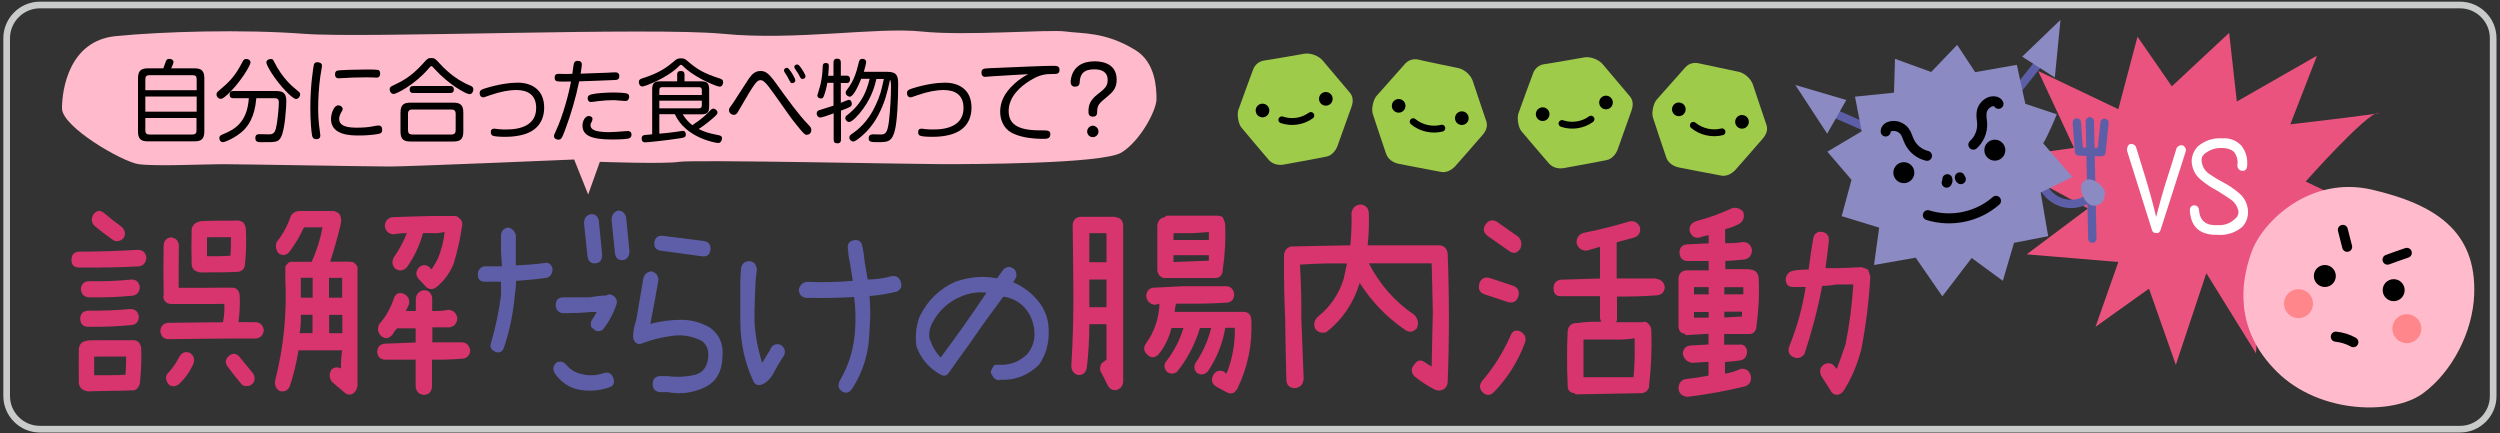 <?xml version="1.0" encoding="utf-8"?>
<!-- Generator: Adobe Illustrator 26.2.1, SVG Export Plug-In . SVG Version: 6.00 Build 0)  -->
<svg version="1.1" xmlns="http://www.w3.org/2000/svg" xmlns:xlink="http://www.w3.org/1999/xlink" x="0px" y="0px"
	 viewBox="0 0 1500 260" style="enable-background:new 0 0 1500 260;" xml:space="preserve">
<rect x="0" y="0" width="1500" height="260" fill="#333333" stroke="none"/>
<style type="text/css">
	.st0{fill:#E9537D;}
	.st1{fill:#FFBBCC;}
	.st2{fill:#D8346E;}
	.st3{fill:#5E5EA8;}
	.st4{fill:#FFFFFF;}
	.st5{fill:none;stroke:#C9CACA;stroke-width:4;stroke-miterlimit:10;}
	.st6{fill:#FF868A;}
	.st7{fill:none;stroke:#000000;stroke-width:6.062;stroke-linecap:round;stroke-linejoin:round;stroke-miterlimit:10;}
	.st8{fill:none;stroke:#000000;stroke-width:6;stroke-linecap:round;stroke-linejoin:round;stroke-miterlimit:10;}
	.st9{fill:#9FCB4A;}
	.st10{fill:none;stroke:#000000;stroke-width:4.115;stroke-linecap:round;stroke-linejoin:round;stroke-miterlimit:10;}
	.st11{fill:none;stroke:#5D5EA8;stroke-width:5;stroke-linecap:round;stroke-linejoin:round;stroke-miterlimit:10;}
	.st12{fill:none;stroke:#5D5EA8;stroke-width:5;stroke-miterlimit:10;}
	.st13{fill:#8B8AC2;}
	.st14{fill:#5D5EA8;}
</style>
<g id="レイヤー_2">
</g>
<g id="レイヤー_1">
	<path class="st0" d="M1289.4,173.2l-32.1,22.9l13.7-38.9l-55-4.6l36.7-27.5l-55-29.8l46.7-6.6l-21.5-46.1l48.1,22.9l11.5-43.5
		l20.6,29.8l34.4-32.1l4.6,41.2l48.1-27.5l-16,41.2c0,0,59.6-6.9,52.7-6.9s-43.5,41.2-43.5,41.2l48.1,22.9l-52.7,9.2l20.6,48.1
		l-43.5-22.9l-2.3,45.8l-29.8-48.1l-18.3,55L1289.4,173.2z"/>
	<path class="st1" d="M681.3,30.1c11.9,7.3,12.6,22.4,12.6,29.3s-9.8,25.2-21,32.1s-90.8,7-107.6,7c-16.8,0-149.5-2.8-157.9-1.4
		c-8.4,1.4-47.5,0-47.5,0l-7,19.6l-8.4-21c0,0-99.2,4.2-110.4,4.2c-11.2,0-90.8-1.4-100.6-1.4c-9.8,0-40.5,1.4-50.3,0
		S37.2,76.2,37.2,65s4.2-40.5,32.1-43.3s76.8-4.2,113.2-1.4s208.2-4.2,251.5,0s92.2-4.2,118.8-1.4s76.8-1.4,86.6,0
		C649.2,20.3,663.2,18.9,681.3,30.1z"/>
	<g>
		<path class="st2" d="M82.8,149.9c2.9,0.1,4.6,1.6,5,4.6c-0.1,3-1.5,4.7-4.2,5.3c-10.9,0.6-21.6,0.8-32.3,0.7h-4.2
			c-2.8-0.1-4.2-1.6-4.2-4.6c0-3,1.4-4.6,4.2-4.9C58.9,151,70.8,150.6,82.8,149.9z M79.8,204.1c2.7,0,4.3,1.5,4.9,4.4
			c0.3,7.1,0,14.3-0.8,21.6v0.3c-0.1,0.2-0.2,0.4-0.3,0.6v0.1c-0.1,0.2-0.2,0.4-0.3,0.7h-0.1c-0.2,0.4-0.4,0.6-0.5,0.6
			c0,0.4-0.1,0.6-0.4,0.7h-0.1c-0.1,0.3-0.2,0.4-0.4,0.4h-0.3c-0.2,0.2-0.4,0.4-0.5,0.6c-0.3,0.1-0.5,0.1-0.7,0.1h-0.9
			c-4.4,0.2-8.9,0.3-13.3,0.3c-4.4,0.1-8.9,0.2-13.3,0.3c-0.5,0-1-0.1-1.4-0.3c-2.4-0.7-3.8-2.2-4.1-4.6c-0.1-6.9-0.1-13.8,0-20.7
			c0.4-2.8,1.9-4.3,4.6-4.7c0.3,0,0.6-0.1,1.1-0.3c4.5-0.1,9.2-0.1,14-0.1H79.8z M52.7,196.1c-3-0.2-4.5-1.9-4.6-5
			c0.2-2.9,1.7-4.4,4.6-4.7c8.5,0.1,17.1-0.2,25.6-1c2.9,0.1,4.6,1.6,5,4.6c-0.1,3-1.4,4.6-4.1,5c-8,0.8-15.8,1.1-23.6,1.1H52.7z
			 M53.1,178.4c-2.8-0.3-4.3-2-4.6-5c0.3-2.9,1.8-4.4,4.6-4.7c8.6,0.2,17.2-0.1,25.9-1c2.7,0,4.3,1.5,4.9,4.4
			c-0.1,3-1.5,4.8-4.2,5.3c-8,0.8-15.8,1.1-23.6,1H53.1z M56.9,135.7c-2.1-2-2.4-4.3-0.9-7c1.8-2.4,3.9-2.8,6.2-1.1
			c3.5,3,7.1,5.8,10.9,8.6c2,2,2.4,4.2,1.1,6.6c-1,1.1-2.3,1.8-3.8,1.9c-1.1,0.1-2-0.2-2.8-0.9C63.8,141.2,60.3,138.5,56.9,135.7z
			 M65.8,225.1c3.1,0.1,6.2,0,9.5-0.3c0.3-3.7,0.4-7.3,0.4-10.9h-8.8c-3.5,0-7,0-10.4,0.1v11.1C59.5,225.2,62.7,225.1,65.8,225.1z
			 M153.6,193.3c2.7,0.3,4.3,1.9,4.7,4.9c-0.5,3-2,4.6-4.7,4.9c-9,0-17.8,0-26.6,0.1c-8.9,0.1-17.6,0.2-26.3,0.3
			c-2.7-0.3-4.2-1.9-4.5-4.9c0.2-2.9,1.7-4.5,4.5-4.9c8.7-0.1,17.5-0.2,26.3-0.3c2.3,0.1,4.5,0,6.8-0.1c0.7-3.5,1-7.2,0.8-11
			c-4.5,0.1-9,0.1-13.4,0.1h-18.6h-0.1c-2.8-0.3-4.3-1.8-4.6-4.6c0-0.2,0.1-0.4,0.3-0.7c-0.2-10-0.2-20,0-30.1
			c0.3-2.8,1.8-4.3,4.5-4.6c2.8,0.4,4.3,2,4.6,4.7c-0.1,8.7-0.1,17.2-0.1,25.6h14.1c5.9-0.1,11.9-0.1,17.9-0.1
			c2.6,0,4.2,1.5,4.6,4.4c0.3,5.4,0,10.9-0.7,16.3H153.6z M113.9,211.7c2.4,1.6,3.1,3.8,2.2,6.4c-2.2,5-5.2,9.2-9.1,12.7
			c-1,0.6-1.9,0.9-2.9,1c-1.6-0.1-2.8-0.8-3.5-2c-1.5-2.5-1.3-4.7,0.8-6.6c2.4-2.7,4.5-5.7,6.2-9.1
			C109.1,211.5,111.1,210.7,113.9,211.7z M118.5,163c-2.1-0.6-3.3-2-3.5-4.3c-0.2-6.9-0.2-13.9,0-21c0.5-2.7,2-4.2,4.6-4.7
			c0.2-0.1,0.5-0.2,0.8-0.3c3.8-0.2,7.7-0.3,11.8-0.3c3.6,0.1,7.1,0,10.4-0.1c1.4,0.1,2.5,0.5,3.5,1.3c0.7,1,1.2,2.2,1.4,3.4
			c0.4,7.2,0.2,14.5-0.5,21.7v0.3h-0.1v0.9c-0.2,0.3-0.4,0.5-0.5,0.6v0.3c-0.2,0.3-0.3,0.5-0.4,0.7c-0.3,0.2-0.5,0.4-0.7,0.6
			c-0.3,0.2-0.5,0.3-0.5,0.4c-0.4,0.1-0.6,0.2-0.7,0.3h-0.3c-0.2,0.2-0.4,0.3-0.7,0.3h-0.1h-0.5c-3.6,0.2-7.3,0.3-11,0.3
			c-3.9,0-7.6,0-11.1,0.1C119.7,163.4,119.1,163.3,118.5,163z M132.2,142.3c-2.7,0-5.4,0-8,0.1v11.3h6.9c2.4,0,4.7-0.1,7.2-0.3
			c0.2-3.7,0.3-7.4,0.3-11.1H132.2z M143.7,214.1l8.1,9.9c1.5,2.6,1.3,4.8-0.7,6.6c-0.9,0.8-1.9,1.1-2.9,1c-1.6,0.2-2.8-0.3-3.7-1.6
			c-2.7-3.1-5.3-6.5-7.9-10c-1.7-2.3-1.5-4.4,0.7-6.4C139.6,211.7,141.7,211.8,143.7,214.1z"/>
		<path class="st2" d="M210,157.2c1.4-0.3,2.4,0.1,3.3,1.3c1.1,0.9,1.5,2,1.2,3.4v69.5c-0.2,1.9-1,3.5-2.6,4.7
			c-1.8,1-3.5,0.9-5.2-0.6l-7.2-6.1c-2-2.3-2.2-4.8-0.7-7.6c1.7-1.5,3.7-1.8,5.8-0.7c-0.1-3.6,0.1-7.2,0.7-10.9h-11.8h-14.4
			c-1.2,7.4-2.9,14.7-5.3,21.8c-1.3,2.5-3.3,3.3-6,2.6c-2.4-1.4-3.3-3.7-2.6-6.7c5-19.7,7-39.9,6-60.5v-5.6
			c-0.3-1.4,0.1-2.6,1.2-3.4c0.7-1.1,1.9-1.6,3.4-1.3H187c3-6.6,5.2-13.5,6.5-20.7h-11.1c-2.4,5.2-5.3,10-8.5,14.4
			c-1.8,2.3-4,2.8-6.5,1.4c-1.8-1.9-2.3-4.2-1.4-7c3.8-4.7,6.6-9.9,8.5-15.7c1-1.6,2.5-2.6,4.6-2.9h0.7h0.7h19.7
			c1.1,0.2,2.1,0.7,3.1,1.4c1.1,1.4,1.5,3,1.4,4.9l-0.5,2.7c-1.8,7.2-3.8,14.4-6.1,21.4H210z M180.5,188.9c0.1,3.8-0.1,7.5-0.7,11
			h7.7v-11H180.5z M187.6,166.7h-7.1v0.7v6.3v4.9h7.1V166.7z M205.3,178.6v-11.9h-7.9v11.9H205.3z M197.5,199.9h7.9v-11h-7.9V199.9z
			 M276.6,205.4c3.1-0.1,4.9,1.5,5.6,4.9c-0.4,3-1.9,4.6-4.7,4.9c-6.2,0.5-12.3,0.7-18.3,0.6v16.4c-0.3,2.9-1.8,4.5-4.6,4.7
			c-3-0.1-4.7-1.7-5.2-4.7v-16.4h-18.5c-2.9-0.2-4.4-1.8-4.6-4.9c0.3-2.9,1.8-4.4,4.6-4.7l18.5-0.7V197h-9.9h-1.2
			c-1.1,1.1-2,2.3-2.7,3.6c-2.3,2.8-4.7,3-7.2,0.7c-1.8-2-2.1-4.3-0.8-6.9c3.9-4.4,6.8-9.5,8.7-15.3c1-2.9,2.9-3.9,5.8-2.9
			c2.7,1.2,3.8,3.4,3.3,6.4c-0.6,1.4-1.3,2.8-1.9,4h6v-7.6c0.4-2.9,2.1-4.6,5.2-4.9c2.8,0.3,4.3,1.9,4.6,4.9v7.6
			c3.3,0.1,6.6-0.1,9.9-0.7c2.9,0.3,4.6,1.9,5.2,4.9c-0.2,3.2-1.7,5.1-4.6,5.6h-10.4v9H276.6z M236.2,140.6c-3-0.2-4.8-1.8-5.3-4.9
			c0.1-3,1.6-4.9,4.6-5.4c7.8-0.3,15.7-0.5,23.6-0.7h13c1.4-0.2,2.6,0.2,3.4,1.3c1.3,0.9,1.9,2,1.9,3.6c-1.1,8.2-2.9,16.2-5.3,24
			c-2.4,5.6-5.8,10.2-10.4,13.9c-2,1.4-3.9,1.4-5.8,0l-4.6-4.9c-2-2.2-2-4.5,0-7c2.2-1.9,4.4-1.9,6.6,0c0.3,0.6,0.7,0.9,1.2,0.9
			c1.4-2.1,2.8-4.4,3.9-6.9c1.9-4.9,3.2-9.9,3.8-15.3c-2.5,0.6-5.1,0.8-7.7,0.7h-5.3c-2.1,7.5-5.3,14.4-9.8,20.6
			c-2.1,2-4.3,2.3-6.6,0.9c-2.1-1.9-2.5-4.2-1.2-6.9c3.2-4.5,5.8-9.3,7.9-14.6C241.3,139.9,238.7,140.1,236.2,140.6z"/>
		<path class="st3" d="M326.7,157.8c2.4-0.5,4.1,0.6,4.8,3.4v1.1c-0.3,2.1-1.3,3.5-3.1,4.3c-6.1,0.9-12.2,1.5-18.3,1.9h-0.5
			c0,3.1-0.3,6.3-0.8,9.3c-0.9,10.5-3.1,20.7-6.4,30.7c-1,2.7-2.8,3.6-5.3,2.5c-2.6-1.2-3.4-3-2.4-5.6c2.7-9.2,4.6-18.5,5.9-28.1
			v-8.3h-10.1c-2.5-0.1-3.8-1.5-3.8-4.2c0-2.7,1.3-4.4,3.8-5h10.7c-0.2-2.9-0.4-5.8-0.6-8.8v-9.8c0.2-2.6,1.5-4.1,4.1-4.7
			c2.6,0.5,4.2,2.1,4.8,4.7v9.8v8.2C315.4,159,321,158.6,326.7,157.8z M362.7,223.7c2.7-0.5,4.4,0.6,5.3,3.2
			c0.9,2.8,0.2,4.6-2.4,5.5c-6,2.1-12.1,2.5-18.3,1.4c-6.1-1.3-11-4.7-14.6-10.1c-1.2-2.3-0.8-4.3,1.1-6.1c2.3-1.1,4.2-0.7,5.9,1.2
			c2.4,2.9,5.4,4.8,9,5.6C353.4,225.6,358.1,225.4,362.7,223.7z M369.1,178.4c1.1,1.4,1.3,2.9,0.7,4.5c-1.9,5.5-4.6,10.5-8.1,14.9
			c-2.3,1.4-4.2,1.2-5.9-0.7c-1.1-0.6-1.5-1.6-1.3-3c0.1-1.1,0.5-2.1,1.3-3.1c0.8-1.2,1.5-2.4,2.2-3.8h-3.5
			c-5.1,0.5-10.2,0.7-15.2,0.7h-1.9c-2.6-0.5-3.9-2.2-4-5c0.1-2.7,1.4-4.2,4-4.5h1.9H354c3.1-0.6,6.3-1,9.6-1.1l1.8-0.7
			C366.7,176.6,368,177.2,369.1,178.4z M350.4,133.7c0.2-3.1,1.6-4.8,4.4-5.2c2.5-0.1,4,1.3,4.5,4.1l2,20.2c0,3.3-1.4,5.1-4.2,5.2
			c-2.5,0.2-4.1-1.2-4.6-4.2L350.4,133.7z M366.9,131.6c0.2-2.8,1.6-4.6,4.1-5.3c2.5,0.2,4.1,1.6,4.7,4.3l2,20.4
			c-0.2,3.1-1.7,4.8-4.2,5.1c-2.5,0.1-4-1.2-4.5-4L366.9,131.6z"/>
		<path class="st3" d="M386,167.1c0.6-2.6,2.3-4.1,5-4.3c2.4,0.7,3.8,2.3,4.1,5c-1.5,8.8-3.1,17.4-4.8,26v0.5
			c6-1.6,12.1-2.4,18.4-2.4c6.3,0,12.1,1.6,17.6,4.9c5.4,4.1,7.8,9.7,7.2,16.8c-0.2,9.4-3.8,15.7-10.9,18.9
			c-7.1,3.3-14.4,4.2-21.9,2.8h-5c-2.7-0.4-4.1-2.1-4.1-5c0.2-2.9,1.5-4.4,4.1-4.6h5c5.1,0.7,10.4,0.5,15.8-0.7
			c5.4-1.2,8.3-5.2,8.5-11.9c0.1-3.5-1.1-6.3-3.7-8.4c-5.7-3-11.6-4.1-17.9-3.2c-6.3,0.8-12.3,2.3-18.1,4.5c-1.6,0.7-3,0.5-4.1-0.6
			c-1.1-1.2-1.5-2.7-1.3-4.5c0.2-3.1,0.9-6.1,1.9-9.1C383.2,183.5,384.6,175.4,386,167.1z M392.6,145.3c0.5-2.8,2.2-4.1,5-3.8
			l24.8,3.1c2.8,0.5,4.1,2.2,3.9,5.1c-0.4,3.1-2,4.4-5,4.1l-24.9-3.4C393.6,150,392.3,148.3,392.6,145.3z"/>
		<path class="st3" d="M468.9,207.2c2.2,1.9,2.6,4.1,1.3,6.5l-0.7,0.9c-1.8,2.8-3.6,5.9-5.3,9.1c-1.7,3.3-4,5.6-7,7
			c-2.5,0.8-4.2,0.2-5.2-2c-5.1-11-7.7-22.8-7.8-35.5v-25.3l0.4-6.5c0.4-3.1,2.1-4.6,5.1-4.7c2.5,0.2,4,1.8,4.4,4.7v0.6l-0.7,5.8
			c-0.3,6.4-0.6,12.7-0.7,18.9v6.5c0.5,8.4,2.1,16.6,4.6,24.5c1.6-2.6,3.2-5.2,4.8-7.8l0.6-1.4C464.4,206.4,466.5,205.9,468.9,207.2
			z M535,165.7c2.7-0.5,4.5,0.7,5.5,3.5c0.9,2.7,0,4.7-2.6,5.8c-5.3,1.3-10.7,2.2-16.2,2.6c0.6,6.9,0.6,13.7,0,20.5
			c-0.2,13.1-3.7,24.9-10.6,35.4c-1.7,2.3-3.8,2.7-6.1,1.2c-2-1.6-2.4-3.6-1.2-6.1c5.6-9.5,8.7-19.9,9.3-31.2
			c0.4-6.4,0.2-12.8-0.6-19.2c-9.6,0.6-19.2,0.7-28.7,0.5c-2.9-0.3-4.4-2-4.5-5.1c0.7-2.7,2.4-4.2,5-4.5c9.1,0.4,18.3,0.2,27.4-0.6
			c-0.6-3.5-1.1-7-1.7-10.6c-0.7-2.9-1.1-5.8-1.3-8.7c-0.4-2.9,0.9-4.6,3.8-5.1c2.8-0.4,4.5,0.9,5,4c0.6,2.7,1,5.5,1.2,8.4
			c0.7,3.8,1.3,7.5,1.9,11.2C525.5,167.7,530.3,167,535,165.7z"/>
		<path class="st3" d="M602.1,161.7c1.8-1.7,3.7-2,5.8-0.7c1.3,0.9,1.9,2.2,1.9,3.7c0.2,1.1-0.1,1.9-0.7,2.5
			c-0.3,0.8-0.7,1.5-1.3,2.1c6,2.6,11,6.3,15.1,11.3c4.6,5.6,6.6,12.1,6.3,19.5c0,6.8-1.9,13-5.7,18.6c-6.5,6.5-14.4,9.6-23.5,9.2
			l-0.6,0.2h0.9c-2.6,0.2-4.3-1-5.2-3.6c-0.5-0.2-0.7-0.6-0.6-1.1c0.2-1.7,1-3.2,2.4-4.5h3.1c6.2,0.2,11.6-1.9,16.2-6.3
			c3.1-3.6,4.6-7.8,4.5-12.5c-0.1-5-1.6-9.6-4.5-13.8c-3.6-4.7-8.3-7.5-14.2-8.3c-6.8,9.1-13.5,18.3-19.8,27.6
			c-4.3,5.9-8.6,11.8-12.7,17.8c-1.4,2.2-3.2,2.6-5.4,1.2c-6.7-3.7-11.4-9.3-14.2-16.6c-0.9-6.3-0.3-12.3,1.9-18.1
			c4.8-9.8,12-16.7,21.5-20.9c8.3-2.9,16.6-3.6,24.9-2C599.4,165.3,600.7,163.6,602.1,161.7z M558.3,204.6c1.3,3.8,3.4,7.1,6.1,9.9
			c9.4-12.6,18.6-25.5,27.5-38.9c-5.4-0.6-10.6,0.2-15.5,2.4c-7.4,3.1-13,8.3-16.9,15.5c-1.3,2.4-1.9,4.8-2,7.2
			C557.5,202.2,557.7,203.5,558.3,204.6z"/>
		<path class="st2" d="M669.2,130.3c2.9,0.2,4.5,1.8,4.7,4.9v94.1c-0.4,2.5-1.7,4-3.9,4.7c-2.4,0.4-4.1-0.5-5.3-2.7l-3.9-7.7
			c-0.6-0.8-0.9-1.7-0.7-2.9c0-1.8,0.9-3.1,2.6-3.9c0.3-0.5,0.7-0.7,1.2-0.7v-21.6h-10.3c0,8.9-0.5,17.6-1.5,26.1
			c-0.6,3.1-2.4,4.6-5.2,4.4c-2.7-0.7-4.1-2.6-4.1-5.7c1-15.9,1.4-31.9,1.2-48c-0.1-12.1-0.2-24.2-0.4-36.3c0.2-2.9,1.7-4.6,4.5-4.9
			h0.7H669.2z M663.9,157.3v-17.4h-10.3v17.4H663.9z M653.6,184.3h10.3v-16.6h-10.3V184.3z M750.8,191.9c0.7,14.7-2.1,28.4-8.4,41.3
			c-1.6,2.9-3.8,3.6-6.5,2.1l-6.1-3.3c-2.6-1.6-3.3-3.9-1.9-6.9c1.6-2.6,3.8-3.3,6.5-2.1c0.5,0.4,0.9,0.8,1.5,1.3
			c3.5-8.8,5.2-17.9,5-27.6h-5.7c-1.7,9.6-5.2,18.4-10.6,26.3c-2.1,2-4.3,2.2-6.6,0.6c-1.6-1.9-1.8-3.9-0.5-6.1
			c4.3-6.2,7.3-13.1,9.2-20.7H720c-3,9.8-7.6,18.6-13.8,26.3c-2,1.4-4,1.4-6,0c-2-2.4-2-4.7,0-6.9c4.4-5.8,7.7-12.3,9.9-19.4h-7.2
			c-1.5,6.1-4.2,11.4-7.9,16c-2.3,2.1-4.5,2.1-6.6,0c-2.3-2.1-2.5-4.4-0.7-6.9c5-6.9,7.6-14.9,8-23.7l-2.7,0.7
			c-3.2-0.4-4.9-2.2-5.3-5.4c0.3-3,1.8-4.7,4.6-4.9l18.5-0.9h25.1c2.8,0.3,4.3,2,4.6,5c-0.1,3-1.6,4.7-4.6,4.9
			c-8.2,0.5-16.4,0.7-24.6,0.6h-5.7c-0.4,1.6-0.6,3.2-0.8,4.9h41.5C749.1,187.2,750.6,188.8,750.8,191.9z M698.3,166.9
			c-2.3-0.8-3.6-2.3-3.9-4.7v-27c0.4-2.9,1.9-4.5,4.6-4.9c0.3-0.6,0.7-0.9,1.2-0.9h15.7h13.8c1.4-0.1,2.7,0.2,3.9,0.9
			c0.7,1.3,1.2,2.7,1.5,4.1c0.4,9.3-0.1,18.6-1.5,27.7v0.6c-0.5,2.8-2,4.1-4.6,4.1h-28.9H698.3z M715.9,139.9h-11.8v4.1h11.4h9.8
			v-2.1v-2.7C722.1,139.4,719,139.7,715.9,139.9z M725.3,156.4v-3.3h-9.8h-11.4v4.1L725.3,156.4z"/>
		<path class="st2" d="M868.6,152.3c1,25.8,1,51.5,0,77.1c-0.2,2-1.1,3.5-2.8,4.4c-1.5,0.7-3.1,0.7-4.8,0c-4.4-2.2-8.5-4.9-12.3-8
			c-2.2-2.4-2.2-4.8,0-7.3c1.9-2.7,4.2-2.9,6.8-0.7c1.2,0.8,2.4,1.5,3.5,2.1c0.2-10.7,0.4-21.4,0.7-32.3c-0.2-9.8-0.4-19.7-0.7-29.6
			h-24h-13.7c6.6,12.8,15.7,23.1,27.4,31c2.2,2.4,2.6,5,1.4,8c-2.4,2.5-4.8,2.7-7.5,0.6c-10.8-7.4-19.7-16.8-26.9-28v0.6
			c-3.8,12-10.4,21.7-19.8,29c-2.8,1-5.1,0.3-6.9-2.1c-1-2.9-0.3-5.3,2-7.3c7.2-5.8,12.3-13.3,15.2-22.4c0.6-3,1.3-6.1,2-9.3
			c-9.4-0.2-18.8,0-28.2,0.7c0.6,10.9,0.9,21.7,0.8,32.4c0.5,12,0.9,24,1.4,36c-0.3,3.6-2.1,5.5-5.6,5.7c-3-0.2-4.6-1.9-4.8-5
			c-0.3-12.1-0.5-24.3-0.7-36.7c-0.5-11.9-0.8-23.9-0.7-36v-1.6c0-2.9,1.4-4.9,4.2-5.7c11.8-0.3,23.6-0.5,35.6-0.7
			c0.6-6.4,0.9-12.9,0.7-19.4c0.5-3.1,2.4-4.9,5.6-5.1c3,0.4,4.6,2.1,4.8,5.1c0.2,6.6,0,13-0.7,19.4h14.4h28.8
			C866.7,147.5,868.3,149.2,868.6,152.3z"/>
		<path class="st2" d="M890.2,176.4c-2.5-1.1-3.4-3.2-2.6-6.3c1-2.9,3-4.1,6-3.4l14.7,4.9c2.6,1.2,3.5,3.3,2.7,6.3
			c-1.1,3-3.1,4.1-6.1,3.4L890.2,176.4z M912.3,198.9c2.8,1.6,3.7,4,2.6,7c-4.3,11.3-10.5,21.1-18.6,29.4c-2.3,2.2-4.5,2.2-6.8,0
			c-2-2.2-2-4.5,0-7c6.8-7.9,12.3-16.8,16.7-26.6C907.3,198.6,909.3,197.6,912.3,198.9z M892.2,141.3c-2.3-2.1-2.5-4.4-0.7-6.9
			c1.7-2.3,3.9-2.8,6.6-1.4l12.8,9c2,2.1,2.4,4.4,1.4,7c-1.9,3-4.2,3.5-6.8,1.6L892.2,141.3z M993.5,167.3c3.1,0.2,4.9,1.9,5.4,5
			c-0.3,3-1.9,4.7-4.8,4.9c-8,0.6-15.9,0.8-23.9,0.7v13.3c0.1,0.9-0.1,1.6-0.7,2.1h16c1.3-0.5,2.4-0.2,3.3,0.7
			c1.2,1.1,1.9,2.5,2,4.1c0.4,11.3-0.1,22.6-1.4,33.7v0.7c-0.9,2.2-2.4,3.3-4.6,3.4l-38.7,0.7c-0.5,0.1-1-0.1-1.4-0.7
			c-2.8-0.2-4.2-1.8-4.1-4.9c-0.5-10.8-0.5-21.5,0-32.3c0.3-2.9,1.9-4.6,4.8-4.9h1.2c4.7-0.7,9.4-0.9,14.1-0.7
			c-0.3-0.7-0.5-1.4-0.7-2.1v-13.3h-23.3c-3.1,0.1-4.6-1.5-4.6-4.9c0.2-3,1.7-4.7,4.6-5l23.3-0.7v-19c-2.7,0.8-5.4,1.5-8,2.3
			c-3,0-5-1.4-6-4.3c-0.3-3.1,1-5.2,3.9-6.3c9.4-1.9,18.7-4.2,28-7c2.9-0.4,4.9,0.8,6.1,3.6c0.5,3-0.7,5.1-3.4,6.1
			c-3.6,1-7.1,1.9-10.6,2.9v21.7H993.5z M980.8,207.3V203c-4.6,0.7-9.3,0.9-14,0.7h-16.7v22.6h30C980.7,220,980.9,213.7,980.8,207.3
			z"/>
		<path class="st2" d="M1049.9,161.7c3.2,0.1,4.9,1.8,5.3,5c0.5,9.9,0,19.7-1.4,29.4v0.7c-0.6,2.3-1.9,3.5-3.9,3.6h-0.7h-14.7v6.4
			h8.5c3.1-0.5,4.8,0.9,5.3,4.1c-0.2,3.2-1.7,5-4.5,5.4c-3,0.4-5.9,0.7-8.8,0.9v7c3.2-0.5,6.3-1.4,9.4-2.9c3.1-0.4,5.1,1,6.1,4.1
			c0.5,3.2-0.6,5.4-3.4,6.4c-11.5,2.8-23,4.9-34.6,6.3c-3.2-0.3-5-1.9-5.4-4.9c0-3,1.3-4.9,3.9-5.7c4.6-0.5,9.3-1.2,14.1-2.1v-8.3
			l-10,0.6c-3-0.6-4.8-2.4-5.4-5.4c0.2-3.1,1.8-4.8,4.7-5l10.7-0.6v-6.4l-12.6,0.7c-0.8,0.3-1.3,0-1.5-0.7c-2.6-0.3-3.9-1.9-3.9-4.9
			v-28.3c0.2-2.9,1.7-4.5,4.6-4.9h1.4h12.1v-5.6h-12.6c-3.1,0-4.7-1.7-4.9-5c0-3.1,1.6-4.8,4.9-5l12.6-0.6v-4.9
			c-1.9,0.3-3.7,0.8-5.4,1.4c-2.9,0.6-4.9-0.7-6-3.7c-0.4-3,0.9-5.1,3.9-6.1c7.3-1.9,14.5-4.5,21.4-7.7c2.5-0.8,4.8-0.1,6.8,2
			c1,3,0.3,5.3-2,7.1c-2.8,1.5-5.7,2.7-8.8,3.4v8.4c3.5,0.1,7.1-0.1,10.9-0.7c3,0.2,4.7,1.8,5.2,4.9c-0.2,3.2-1.7,5.1-4.6,5.6
			c-3.8,0.4-7.6,0.7-11.4,0.9v4.9H1049.9z M1025.2,176.6v-4.3h-8.8v4.3H1025.2z M1016.4,190.6h8.8v-3.4h-8.8V190.6z M1046,172.3
			h-11.4v4.3h11.4v-2.3V172.3z M1034.6,187.1v3.4l10.6-0.6v-2.9H1034.6z M1120.8,161.7c0.5,1.3,1,2.7,1.4,4.1
			c-0.8,14.7-2.6,29.2-5.4,43.7c-2.3,9-5.8,17.4-10.7,25.1c-1.1,1.4-2.4,2.2-3.9,2.3c-1.9-0.1-3.3-1.1-4.1-3l-5.4-8.4
			c-1.3-2.9-0.6-5.3,2-7c2.8-1.2,5-0.5,6.6,2.1c0.3,0.3,0.5,0.5,0.8,0.7c1.8-4.8,3.5-9.6,5.2-14.6c2.4-11.8,3.9-23.8,4.7-36h-9.9
			c-3,0.5-5.9,0.8-8.8,0.9c-2.6,13.8-6.2,27.4-10.6,40.7c-1.8,2.5-4,3.1-6.6,2c-2.6-1.2-3.5-3.3-2.7-6.1c4.7-11.5,8.1-23.5,10-36
			h-6.8c-3.1,0.3-4.8-1.1-5.2-4.1c0.1-3.1,1.6-5,4.6-5.7c3-0.5,6.1-0.7,9.2-0.7c0.7-6.1,1.6-12.2,2.7-18.3c0.5-3.1,2.2-4.6,5.3-4.3
			c3.1,0.6,4.4,2.5,4.1,5.7c-0.6,5.4-1.3,10.8-2,16.1h6.8c4.9-0.1,9.8-0.3,14.7-0.6C1118.1,160.6,1119.4,161.1,1120.8,161.7z"/>
	</g>
	<g>
		<path class="st4" d="M1277.5,86.6c1.7-0.5,3-0.1,4,1.3c1.9,6,3.7,11.9,5.5,17.8c2.5,8.2,4.8,16.4,6.7,24.5
			c2-7.9,4.2-15.9,6.8-23.9c1.9-5.8,3.7-11.7,5.5-17.6c1.1-1.4,2.5-1.9,4-1.3c1.5,1.1,1.9,2.5,1.2,4.2l-14.9,46.5
			c-0.5,1.4-1.4,2-2.8,1.7c-1.2,0-1.9-0.6-2.3-1.7l-14.9-47.4C1276,89.2,1276.4,87.8,1277.5,86.6z"/>
		<path class="st4" d="M1318.6,87.9c4.3-3.6,9.3-5.3,14.9-4.9c4.3-0.3,8,1.1,11.2,4.2c2.8,3.6,4,7.7,3.6,12.3c-0.2,2-1.1,3-2.7,3
			c-2-0.1-3.1-1.2-3.2-3.4c0.5-2.9-0.2-5.6-2.1-8.1c-1.9-1.5-4.2-2.2-6.8-2.2c-4.1-0.2-7.7,1-10.9,3.6c-1.4,1.2-1.9,2.8-1.6,4.6
			c0.5,3.2,2,5.6,4.6,7.4c2.6,1.8,5.2,3.4,7.9,4.8c3.6,1.8,6.9,4.1,10.1,6.8c3.1,2.7,4.9,6.2,5.2,10.5c0.2,3.8-1,7.1-3.6,9.8
			c-4.3,3.5-9.3,5-14.9,4.6c-10.4,0.2-15.9-4.8-16.4-14.7c0-1.9,0.9-2.9,2.7-3c1.7,0.1,2.7,1.1,2.8,3c0.6,6.4,4.3,9.3,11.3,8.9
			c3.9,0.2,7.2-1,10-3.5c1.6-1.1,2.4-2.7,2.4-4.6c-0.6-3.2-2.2-5.6-4.9-7.5c-2.7-1.8-5.3-3.5-7.9-5.1c-3.5-1.8-6.8-4-10-6.7
			c-3.1-2.6-4.9-6.1-5.3-10.4C1314.9,93.9,1316.1,90.7,1318.6,87.9z"/>
	</g>
	<g>
		<path d="M116.7,41c4.1,0,5.9,1.4,5.9,6v31.8c0,4.6-1.8,6-5.9,6h-28c-4.1,0-5.9-1.3-5.9-6V47c0-4.5,1.8-6,5.9-6h9.3
			c0.5-1.2,1.1-3.2,1.6-4.4c0.2-0.4,0.5-1.3,2-1.3c1.4,0,2.5,0.8,2.5,1.9c0,0.9-1,2.9-1.4,3.8H116.7z M118,54.1v-6.6
			c0-1.6-0.6-2.4-2.4-2.4H89.6c-1.7,0-2.4,0.8-2.4,2.4v6.6H118z M87.2,57.9V67H118v-9.1H87.2z M87.2,70.8v7.5c0,1.5,0.6,2.4,2.4,2.4
			h25.9c1.8,0,2.4-0.9,2.4-2.4v-7.5H87.2z"/>
		<path d="M150.3,37.4c0,1.6-4,8.4-9.2,14.5c-2,2.3-6.6,7.4-8.6,7.4c-1.4,0-2.6-1.2-2.6-2.7c0-0.9,0.5-1.4,1.2-2
			c6.4-5.4,9.7-8.4,14.5-17.7c0.6-1.1,1-1.5,2-1.5C148.8,35.3,150.3,36,150.3,37.4z M140,58.9c-0.6,0-2.2,0-2.2-2
			c0-1.5,0.5-2.3,2.2-2.3h25.1c3.6,0,6.7,0.3,6.7,6c0,2.4-0.7,17.1-3.2,21.7c-1.6,3-3.2,3-10.3,3h-1.5c-1.8,0-3.6,0-3.6-2.5
			c0-2.3,1.7-2.3,2.9-2.3c0.9,0,5.2,0.1,5.5,0.1c3,0,3.8-1.8,4.5-6.3c0.7-4.6,1.2-10,1.2-12.8c0-2.4-1.1-2.6-3.3-2.6h-10.2
			c-1,11.9-5.2,16.9-8,19.6c-4.4,4.1-10.8,6.8-12,6.8c-1.4,0-2.2-1.2-2.2-2.5c0-1.2,0.7-1.6,1.8-2.1c7.4-3,14.9-7.1,15.9-21.8H140z
			 M164.5,37.1c5,9.9,10.5,14.5,14.7,17.9c0.6,0.5,0.9,0.9,0.9,1.7c0,1.1-1,2.7-2.5,2.7c-1.4,0-4.4-3-5.9-4.5
			c-7-7.2-11.9-15.8-11.9-17.4c0-1,0.9-2.1,2.8-2.1C163.7,35.3,164,36.1,164.5,37.1z"/>
		<path d="M193.2,39.6c0,0.1-0.9,5.2-1,6.2c-0.9,6.4-1.3,12.9-1.3,19.4c0,2.4,0.1,7.6,1,13.5c0.1,0.5,0.3,2,0.3,2.5
			c0,1.4-0.6,2.3-2.5,2.3c-1.2,0-2-0.5-2.4-1.9c-0.5-2.3-1.1-9.1-1.1-17.1c0-13.3,1.8-24.3,2.1-25.6c0.4-1.6,1.8-1.7,2.8-1.5
			C192.9,37.7,193.2,38.6,193.2,39.6z M226.8,80.4c-2.8,0.5-7.3,0.9-11.1,0.9c-5,0-17.1,0-17.1-9.9c0-3,1.6-8.2,4.4-8.2
			c1.3,0,2.6,1,2.6,2.1c0,0.7-0.3,1.2-0.9,2.2c-0.5,0.9-1.2,2.3-1.2,3.8c0,4.8,5.8,5.3,10.9,5.3c3.1,0,6.3-0.2,9.4-0.8
			c1-0.2,2.5-0.5,3-0.5c0.9,0,2.5,0.1,2.5,2.4C229.4,79.1,228.9,80.1,226.8,80.4z M225.7,46.6c-0.2,0-0.6-0.1-1.1-0.1
			c-2.1-0.1-3.5-0.1-4.5-0.1c-4.9,0-11.1,0.2-15.5,0.5c-0.6,0.1-1.1,0.1-1.2,0.1c-0.9,0-2.4-0.2-2.4-2.4c0-0.9,0.3-1.9,1.3-2.2
			c1.2-0.4,12.1-0.7,17.9-0.7c1.3,0,6.3,0,7,0.4c0.7,0.4,0.9,1.2,0.9,2.1C228.1,46.5,226.4,46.6,225.7,46.6z"/>
		<path d="M257.1,41.2c-8.2,9.6-19.3,15.2-20.9,15.2c-1.4,0-2.4-1.4-2.4-2.8c0-1.2,0.7-1.7,1.6-2.1c6.1-2.9,11.1-5.3,18.5-13.5
			c2.4-2.7,2.9-3.2,4.9-3.2c1.9,0,2.6,0.6,4.9,3.2c2.4,2.5,8.5,9.3,18.5,13.4c0.9,0.4,1.8,0.8,1.8,2.3c0,1.5-1,2.8-2.3,2.8
			c-2.1,0-12.9-6.1-21-15.2c-1.3-1.4-1.4-1.6-1.8-1.6C258.5,39.6,258.1,40,257.1,41.2z M278,78.9c0,4.6-1.8,6-5.9,6h-25.9
			c-4,0-5.9-1.3-5.9-6V67.6c0-4.6,1.8-6,5.9-6h25.9c4.1,0,5.9,1.4,5.9,6V78.9z M273.4,68.2c0-1.7-0.9-2.5-2.5-2.5h-23.6
			c-1.6,0-2.5,0.8-2.5,2.5v10c0,1.7,0.8,2.5,2.5,2.5h23.6c1.7,0,2.5-0.9,2.5-2.5V68.2z M270.1,51.6c0.7,0,2.2,0.1,2.2,2.1
			c0,1.7-1,2.1-2.2,2.1H248c-0.6,0-2.2,0-2.2-2.1c0-1.8,1.3-2.1,2.2-2.1H270.1z"/>
		<path d="M296.7,77.2c0.4,0,2,0.2,2.5,0.3c1.7,0.2,3.5,0.2,4.5,0.2c9.1,0,18-2.8,18-12.9c0-7.9-5-10.8-12.1-10.8
			c-3.9,0-9.6,1-15.5,3.1c-2.7,0.9-3.6,1.3-4.1,1.3c-1.9,0-2.2-1.7-2.2-2.5c0-1.7,1-2.1,3-2.8c8.6-2.7,15.6-3.5,19.8-3.5
			c8.6,0,15.9,4.4,15.9,14.9c0,7.9-4,14.4-13.9,16.6c-1.4,0.3-4.4,1-9.6,1c-3.6,0-6-0.3-6.7-0.5c-1.3-0.2-1.8-1-1.8-2.1
			S294.6,77.2,296.7,77.2z"/>
		<path d="M344.3,38.3c0.4-1.6,1.4-1.8,2.2-1.8c1.7,0,2.6,0.7,2.6,2.2c0,0.9-0.1,1.3-0.7,5.5c5.1-0.2,9.8-0.3,16.7-0.6
			c0.7-0.1,3.5-0.2,4.1-0.2c0.7,0,2.4,0.1,2.4,2.3c0,2.2-1.6,2.2-2.5,2.3c-7.2,0.3-14.4,0.6-21.6,0.8c-2,9.8-4.8,19.4-8.3,28.8
			c-2,5.3-2.4,6.2-4.2,6.2c-1,0-2.6-0.6-2.6-2.1c0-0.7,0.2-1.2,1.1-3.1c4.3-9,8-23.2,9.1-29.7c-2.8,0.1-7.3,0.1-8.1-0.1
			c-0.7-0.1-1.7-0.4-1.7-2.2c0-2.1,1.3-2.3,2.4-2.3c0.6,0,3.4,0.1,4,0.1c1.9,0,3.4-0.1,4.2-0.1C343.7,42.6,343.9,39.9,344.3,38.3z
			 M376.8,83.2c-0.4,0.1-3.8,0.5-9.3,0.5c-12.8,0-18-2.4-18-8.4c0-2.8,1.6-5.7,3.8-5.7c0.8,0,2.2,0.5,2.2,1.7c0,0.5-0.2,1-0.3,1.4
			c-0.6,1.1-0.9,1.6-0.9,2.4c0,2.4,2.4,3.1,3.6,3.5c1,0.2,3.4,0.7,7.5,0.7c2.6,0,5.6-0.3,8.6-0.5c0.4,0,2.4-0.2,2.7-0.2
			c0.6,0,2.2,0.2,2.2,2.2C378.9,82.6,377.6,83,376.8,83.2z M375.2,60.6c-0.5,0-1.2-0.1-3.9-0.3c-1.6-0.2-3.2-0.2-3.7-0.2
			c-2.7,0-5.6,0.2-8.8,0.6c-0.6,0.1-3.6,0.5-4.2,0.5c-1.7,0-2-1.5-2-2.2c0-1.7,1.2-2.1,2.4-2.4c2.6-0.7,8.7-1.1,13.5-1.1
			c1.2,0,6.5,0.1,7.9,0.7c1.1,0.5,1.1,1.3,1.1,2.3C377.3,58.7,377.3,60.6,375.2,60.6z"/>
		<path d="M407.4,39.7c-7.4,7.4-20.8,12.2-21.9,12.2c-1.8,0-2.2-1.9-2.2-2.7c0-1.5,1.1-1.8,1.8-2.1c11-3.4,15.5-7.1,19.5-10.5
			c1.4-1.2,2.1-1.6,4-1.6c2,0,2.6,0.5,3.9,1.6c5.9,5.1,9.8,7.4,19.4,10.5c1.2,0.4,2,0.9,2,2.2c0,0.9-0.5,2.7-2.2,2.7
			c-1.2,0-12.5-4.3-19.9-10.5c-0.4-0.4-2.2-2.1-2.6-2.4c-0.2-0.1-0.3-0.2-0.6-0.2C408.1,38.9,408,39.1,407.4,39.7z M395.6,68.6v11.6
			c3.3-0.3,5.8-0.5,9.4-1c0.6-0.1,4.3-0.7,4.7-0.7c1.3,0,1.8,1.2,1.8,2.2c0,1.7-0.9,1.9-4.4,2.4c-7,1.1-18.5,2.3-19.9,2.3
			c-0.6,0-2.2,0-2.2-2.3c0-0.9,0.3-1.7,1.3-2c0.3-0.1,0.8-0.1,5-0.5V53.9c0-4,1.1-5.1,5-5.1h10v-4.1c0-0.9,0.2-2.1,2.2-2.1
			c1.6,0,2.2,0.7,2.2,2.1v4.1h9.8c3.9,0,5,1.1,5,5.1v9.7c0,4-1.1,5-5,5h-10.9c2.1,3.3,4,5.1,5.8,6.5c6.1-4,8.3-6.3,10.8-8.9
			c0.6-0.7,1.1-1,1.8-1c1.2,0,2.5,1.1,2.5,2.3c0,0.8-0.2,1.2-3.2,3.8c-0.4,0.3-3.8,3.4-8.1,6.1c3.3,1.6,5.6,2.5,11.9,3.7
			c0.9,0.2,2.1,0.4,2.1,1.9c0,1-0.6,2.8-2.3,2.8c-1.3,0-19.6-3-26-17.3H395.6z M421.1,57v-3c0-1.1-0.5-1.7-1.7-1.7h-22.1
			c-1.2,0-1.7,0.6-1.7,1.7v3H421.1z M421.1,60.4h-25.5V65h23.8c1.2,0,1.7-0.6,1.7-1.8V60.4z"/>
		<path d="M465.7,50.1c7.3,10.2,13.6,18.8,19,24.4c1.2,1.2,2.1,2.1,2.1,3.5c0,2-1.6,2.9-2.7,2.9s-1.8-0.5-5.9-5.6
			c-3.4-4.2-4.2-5.4-13.6-18.7c-5.2-7.4-6.7-8.5-8.2-8.5c-1.9,0-2.9,1.4-5.3,5c-2.4,3.7-5.9,10-8.2,13.8c-0.7,1.2-1.3,2-2.5,2
			c-1.4,0-3-1-3-2.8c0-1,0.1-1.1,2.9-5c0.6-0.8,7.5-11.8,9-13.9c1.8-2.5,3.6-4.6,7-4.6C459.2,42.6,461.1,43.7,465.7,50.1z
			 M470.8,43.4c-0.3-0.4-0.4-0.7-0.4-1.2c0-1.1,1.2-1.5,1.7-1.5c0.7,0,1,0.3,2.3,2.1c0.4,0.5,2.8,4.2,2.8,5.5c0,1-1.1,1.6-1.9,1.6
			c-0.5,0-0.9-0.2-1.3-1c-0.3-0.4-1.3-2.4-1.5-2.8C472.1,45.6,471.3,44.1,470.8,43.4z M477.1,41.4c-0.3-0.4-0.5-0.8-0.5-1.3
			c0-1,1-1.4,1.7-1.4c0.8,0,1.2,0.5,2.4,2.1c0.3,0.4,2.6,3.9,2.6,5c0,1.1-1.1,1.6-1.8,1.6c-0.2,0-0.8-0.1-1.2-0.7
			c-0.5-0.8-1.2-2.1-1.6-2.9C478.2,43.2,477.5,42.1,477.1,41.4z"/>
		<path d="M500.1,45.4v-7.9c0-0.5,0-2.3,2.1-2.3c1.5,0,2.3,0.6,2.3,2.3v7.9h3.6c1,0,1.9,0.5,1.9,2.1c0,1.2-0.3,2.3-1.9,2.3h-3.6
			v11.9c0.7-0.3,4.3-1.8,4.8-1.8c1.2,0,1.8,1.3,1.8,2.4c0,1.6-1.2,2.1-6.5,4.1v17.3c0,0.5,0,2.3-2.1,2.3c-1.6,0-2.3-0.6-2.3-2.3V68
			c-2.5,0.9-6.7,2.5-8.1,2.5c-1.4,0-2.1-1.4-2.1-2.4c0-1.4,1-1.8,1.3-1.9c1-0.4,7.4-2.3,8.8-2.8V49.7h-3.7c-0.4,2.6-1.2,5.6-2.1,8
			c-0.4,0.9-0.8,1.4-1.7,1.4c-0.8,0-2.2-0.5-2.2-1.9c0-0.1,1.8-5.8,2-6.9c0.9-4.4,1.1-6.9,1.2-10.3c0.1-0.9,0.1-2.2,1.9-2.2
			s1.8,1.2,1.8,1.9c0,2-0.3,4.6-0.4,5.8H500.1z M525.9,47.2c-1,4.2-2.7,10.7-7.9,17.9c-2.6,3.7-6.7,8.1-8.5,8.1
			c-1.2,0-2.3-1.1-2.3-2.4c0-0.9,0.6-1.4,1.3-1.9c9.6-7.5,11.7-15.7,13.3-21.6h-5.1c-1.6,4-4.6,10.7-6.8,10.7
			c-1.2,0-2.5-1.1-2.5-2.4c0-0.7,0.3-1.1,0.9-1.9c4.4-5.7,5.7-11.1,6.9-16c0.3-1.3,0.6-2.4,2.3-2.4c1.4,0,2.2,0.9,2.2,1.8
			c0,1-0.9,4.3-1.4,6h14.1c5.8,0,6.5,2.5,6.5,7.4c0,8.7-0.5,22-2,27.8c-1.6,6-3.5,7-9,7c-5.3,0-6.7,0-6.7-2.4c0-2.3,2.1-2.3,2.8-2.3
			s3.7,0.1,4.3,0.1c2.9,0,4.2-0.7,5.1-8.3c0.7-6.1,1.2-14.4,1.2-20.5c0-1.5,0-3.4-0.6-4c-1.7,7.7-3,13.4-6.9,20.9
			c-2.6,5-6,9.5-10.6,13.3c-1.2,1-3.4,2.8-4.5,2.8c-1.3,0-2.4-1.2-2.4-2.4c0-1,0.7-1.6,1.7-2.3c3.1-2.1,9.3-6.7,14.1-17.1
			c2.8-6.1,3.3-8.4,4.9-15.7H525.9z"/>
		<path d="M553.1,77.2c0.4,0,2,0.2,2.5,0.3c1.7,0.2,3.5,0.2,4.5,0.2c9.1,0,18-2.8,18-12.9c0-7.9-5-10.8-12.1-10.8
			c-3.9,0-9.6,1-15.5,3.1c-2.7,0.9-3.6,1.3-4.1,1.3c-1.9,0-2.2-1.7-2.2-2.5c0-1.7,1-2.1,3-2.8c8.6-2.7,15.6-3.5,19.8-3.5
			c8.6,0,15.9,4.4,15.9,14.9c0,7.9-4,14.4-13.9,16.6c-1.4,0.3-4.4,1-9.6,1c-3.6,0-6-0.3-6.7-0.5c-1.3-0.2-1.8-1-1.8-2.1
			S551,77.2,553.1,77.2z"/>
		<path d="M595,45.8c-0.6,0.1-3.2,0.3-3.7,0.3c-0.7,0-2.4,0-2.4-2.6c0-2.3,1.2-2.4,5.2-2.6c19.6-0.8,31.6-1.4,37.4-1.4
			c2.5,0,4.2,0,4.2,2.4c0,2.5-1.6,2.5-4.3,2.5c-4.3,0-7.5,0.4-13,3.7c-5.8,3.5-13.2,9.7-13.2,18.5c0,7.4,4.8,11.6,18.5,11.6
			c5,0,6.5,0,6.5,2.3c0,2.8-2.2,2.8-4.3,2.8c-7.7,0-14.5-1.2-19.2-3.8c-5-2.9-6.6-8.3-6.6-12.5c0-5.3,2.1-11,8.7-16.9
			c3.2-2.9,5.6-4.2,8.1-5.6C610.2,44.8,602.4,45.4,595,45.8z"/>
		<path d="M653.1,66.6c0-3.6,1-6.5,5.3-9.9c4.2-3.3,6.2-4.8,6.2-8.7c0-5.2-4.1-6.4-8-6.4c-8.1,0-8.6,4.7-8.8,8
			c-0.1,0.6-0.2,2.4-2.8,2.4c-0.4,0-2.6,0-2.6-2.9c0-0.6,0.1-12.3,14.3-12.3c2.2,0,13.3,0,13.3,11c0,5.4-2.5,7.5-6,10.5
			c-4.3,3.5-5.7,4.7-5.7,8.7c0,1,0,3-2.6,3c-1.6,0-2.6-0.9-2.6-2.6V66.6z M659.1,78.9c0,1.9-1.6,3.4-3.4,3.4c-1.9,0-3.4-1.5-3.4-3.4
			c0-1.9,1.6-3.5,3.4-3.5C657.5,75.5,659.1,77,659.1,78.9z"/>
	</g>
	<path class="st5" d="M1476.1,257.5H23.9c-11,0-19.9-9-19.9-19.9V22.9C4,12,13,3,23.9,3H1476c11,0,19.9,9,19.9,19.9v214.6
		C1496,248.5,1487,257.5,1476.1,257.5z"/>
	<path class="st1" d="M1484.5,177c-0.9,22-13,46-30.7,59s-61.7,12.7-87.6-12.9c-25.9-25.6-21.8-54-15.2-72.1
		c6.6-18.1,35-45.8,72.2-37.2C1460.4,122.5,1486.1,138.2,1484.5,177z"/>
	<circle cx="1436.2" cy="174.1" r="6.6"/>
	<circle cx="1394.9" cy="165.6" r="6.6"/>
	<circle class="st6" cx="1379.1" cy="182.2" r="8.7"/>
	<circle class="st6" cx="1444.1" cy="197.2" r="8.7"/>
	<path class="st7" d="M1401.5,202c3.7,0.4,7.3,1.5,10.5,3.3"/>
	<path class="st8" d="M1432.5,155.8c3.9-1.4,7.7-2.8,11.6-4.1"/>
	<path class="st8" d="M1408.3,148.1c-0.9-3.4-1.7-6.8-2.6-10.2"/>
	<path class="st9" d="M1041.7,101.4c-1.7,2.1-5.2,4.6-8.7,4c-3.5-0.6-25.6-4.9-25.6-4.9c-3-0.6-6.3-2.4-7.6-5.9c-1.3-3.5-8-24-8-24
		c-1-2.8,0.2-8.4,2.1-10.7c1.9-2.2,17.4-19.6,17.4-19.6c1.8-2,4.9-3.1,8-2.3c3.1,0.7,24,5.1,24,5.1c3.6,0.8,7.4,4.3,8.5,7.8
		c1.1,3.5,7.8,23.2,7.8,23.2c1.2,3,0.8,5.8-1.9,9S1041.7,101.4,1041.7,101.4z"/>
	<circle cx="1045.2" cy="73.1" r="4.1"/>
	<circle cx="1007.3" cy="65.6" r="4.1"/>
	<path class="st10" d="M1033.2,79.1c-5.9,1.5-12.5,0-17.2-3.9"/>
	<path class="st9" d="M970.8,89.1c-0.8,2.6-3.2,6.2-6.6,6.9c-3.5,0.8-25.6,4.8-25.6,4.8c-3,0.6-6.7,0.1-9.2-2.7S913,78.9,913,78.9
		c-2-2.2-2.9-7.9-2-10.7c0.9-2.8,9-24.6,9-24.6c1-2.5,3.4-4.7,6.6-5.1s24.2-4.1,24.2-4.1c3.7-0.5,8.4,1.3,10.8,4.1
		c2.3,2.8,15.8,18.7,15.8,18.7c2.2,2.3,2.9,5.1,1.5,9.1S970.8,89.1,970.8,89.1z"/>
	<circle cx="963.6" cy="61.5" r="4.1"/>
	<circle cx="925.6" cy="68.5" r="4.1"/>
	<path class="st10" d="M954.6,71.5c-4.9,3.6-11.6,4.6-17.4,2.6"/>
	<path class="st9" d="M873.6,99.2c-1.7,2.1-5.2,4.6-8.7,4c-3.5-0.6-25.6-4.9-25.6-4.9c-3-0.6-6.3-2.4-7.6-5.9c-1.3-3.5-8-24-8-24
		c-1-2.8,0.2-8.4,2.1-10.7c1.9-2.2,17.4-19.6,17.4-19.6c1.8-2,4.9-3.1,8-2.3s24,5.1,24,5.1c3.6,0.8,7.4,4.3,8.5,7.8
		c1.1,3.5,7.8,23.2,7.8,23.2c1.2,3,0.8,5.8-1.9,9C886.9,84.1,873.6,99.2,873.6,99.2z"/>
	<circle cx="877.1" cy="70.9" r="4.1"/>
	<circle cx="839.2" cy="63.5" r="4.1"/>
	<path class="st10" d="M865.1,76.9c-5.9,1.5-12.5,0-17.2-3.9"/>
	<path class="st9" d="M802.7,87c-0.8,2.6-3.2,6.2-6.6,6.9c-3.5,0.8-25.6,4.8-25.6,4.8c-3,0.6-6.7,0.1-9.2-2.7
		c-2.5-2.8-16.3-19.3-16.3-19.3c-2-2.2-2.9-7.9-2-10.7c0.9-2.8,9-24.6,9-24.6c1-2.5,3.4-4.7,6.6-5.1s24.2-4.1,24.2-4.1
		c3.7-0.5,8.4,1.3,10.8,4.1c2.3,2.8,15.8,18.7,15.8,18.7c2.2,2.3,2.9,5.1,1.5,9.1S802.7,87,802.7,87z"/>
	<circle cx="795.5" cy="59.3" r="4.1"/>
	<circle cx="757.5" cy="66.3" r="4.1"/>
	<path class="st10" d="M786.5,69.3c-4.9,3.6-11.6,4.6-17.4,2.6"/>
	<g>
		<line class="st11" x1="1253.9" y1="72.8" x2="1255.4" y2="143.2"/>
		<polyline class="st11" points="1246.1,73.5 1247.4,90.9 1260.9,91.3 1262.7,73.7 		"/>
	</g>
	<path class="st12" d="M1225.4,110.9c2.2,5.2,6.9,9.3,12.3,10.8s11.5,0.4,16.1-3c0.6-0.4,1.2-1,1.1-1.7c-0.1-0.7-1.4-0.9-1.4-0.1"/>
	<g>
		<path class="st12" d="M1128.6,81.4c18.1,6.5-33.1-15.6-33.1-15.6"/>
		<path class="st12" d="M1204.8,62.6c-13,14.2,22.1-29.2,22.1-29.2"/>
		<path class="st13" d="M1225.9,86c3.1-4.9,8.2-17.4,8.2-17.4l-18.9-6.3l-5.1-23.4l-25,4.4l-10.8-16.4l-15.6,16.3l-21.7-7.9
			l-0.6,20.3l-23.4,2.4l4,20.8l-20.6,12.2l14.5,16.9l-5.9,21.8l22.5,6.9l-3.1,22.4l25-4.4l16,23.2l17.6-23l18.7,13.7l6.7-22.8
			l20.5-4l-4.5-26.2l19.1-9.3L1225.9,86z"/>
		<polygon class="st13" points="1107.8,60 1096.3,80.2 1077.2,51 		"/>
		<path class="st14" d="M1095.5,65.7"/>
		<polygon class="st13" points="1213.3,34 1232.9,46.5 1236.3,11.9 		"/>
		<path class="st14" d="M1226.9,33.4"/>
	</g>
	<circle cx="1196.9" cy="90.1" r="6.3"/>
	<circle cx="1142.3" cy="103.6" r="6.3"/>
	<path class="st8" d="M1199.1,62.3c-0.7-1.5-2.8-1.8-4.4-1.4c-2.9,0.8-5.2,3.4-5.7,6.4c-0.4,2.3,0.2,4.6,0.3,6.9
		c0.2,4.7-1.8,9.5-5.3,12.6"/>
	<path class="st8" d="M1131.4,78.9c-0.1-1.7,1.6-2.9,3.2-3.2c3-0.6,6.2,0.6,8.1,3c1.4,1.8,1.9,4.2,2.9,6.2c2,4.3,6,7.5,10.6,8.6"/>
	<path class="st8" d="M1175.9,106.4c-0.1,0.4,0.2,0.9,0.6,1.1"/>
	<path class="st8" d="M1168.4,107.5c0.3,0.7,0.1,1.5-0.4,2.1"/>
	<path class="st8" d="M1197.6,120.5c-11,9.7-26.8,13-40.9,8.6"/>
	<path class="st13" d="M1249.5,109.6c-2.8,3.9,1.7,14.2,7.1,13.8c5.4-0.4,6.3-4.3,6.3-8C1262.9,111.8,1253.6,104,1249.5,109.6z"/>
</g>
</svg>
